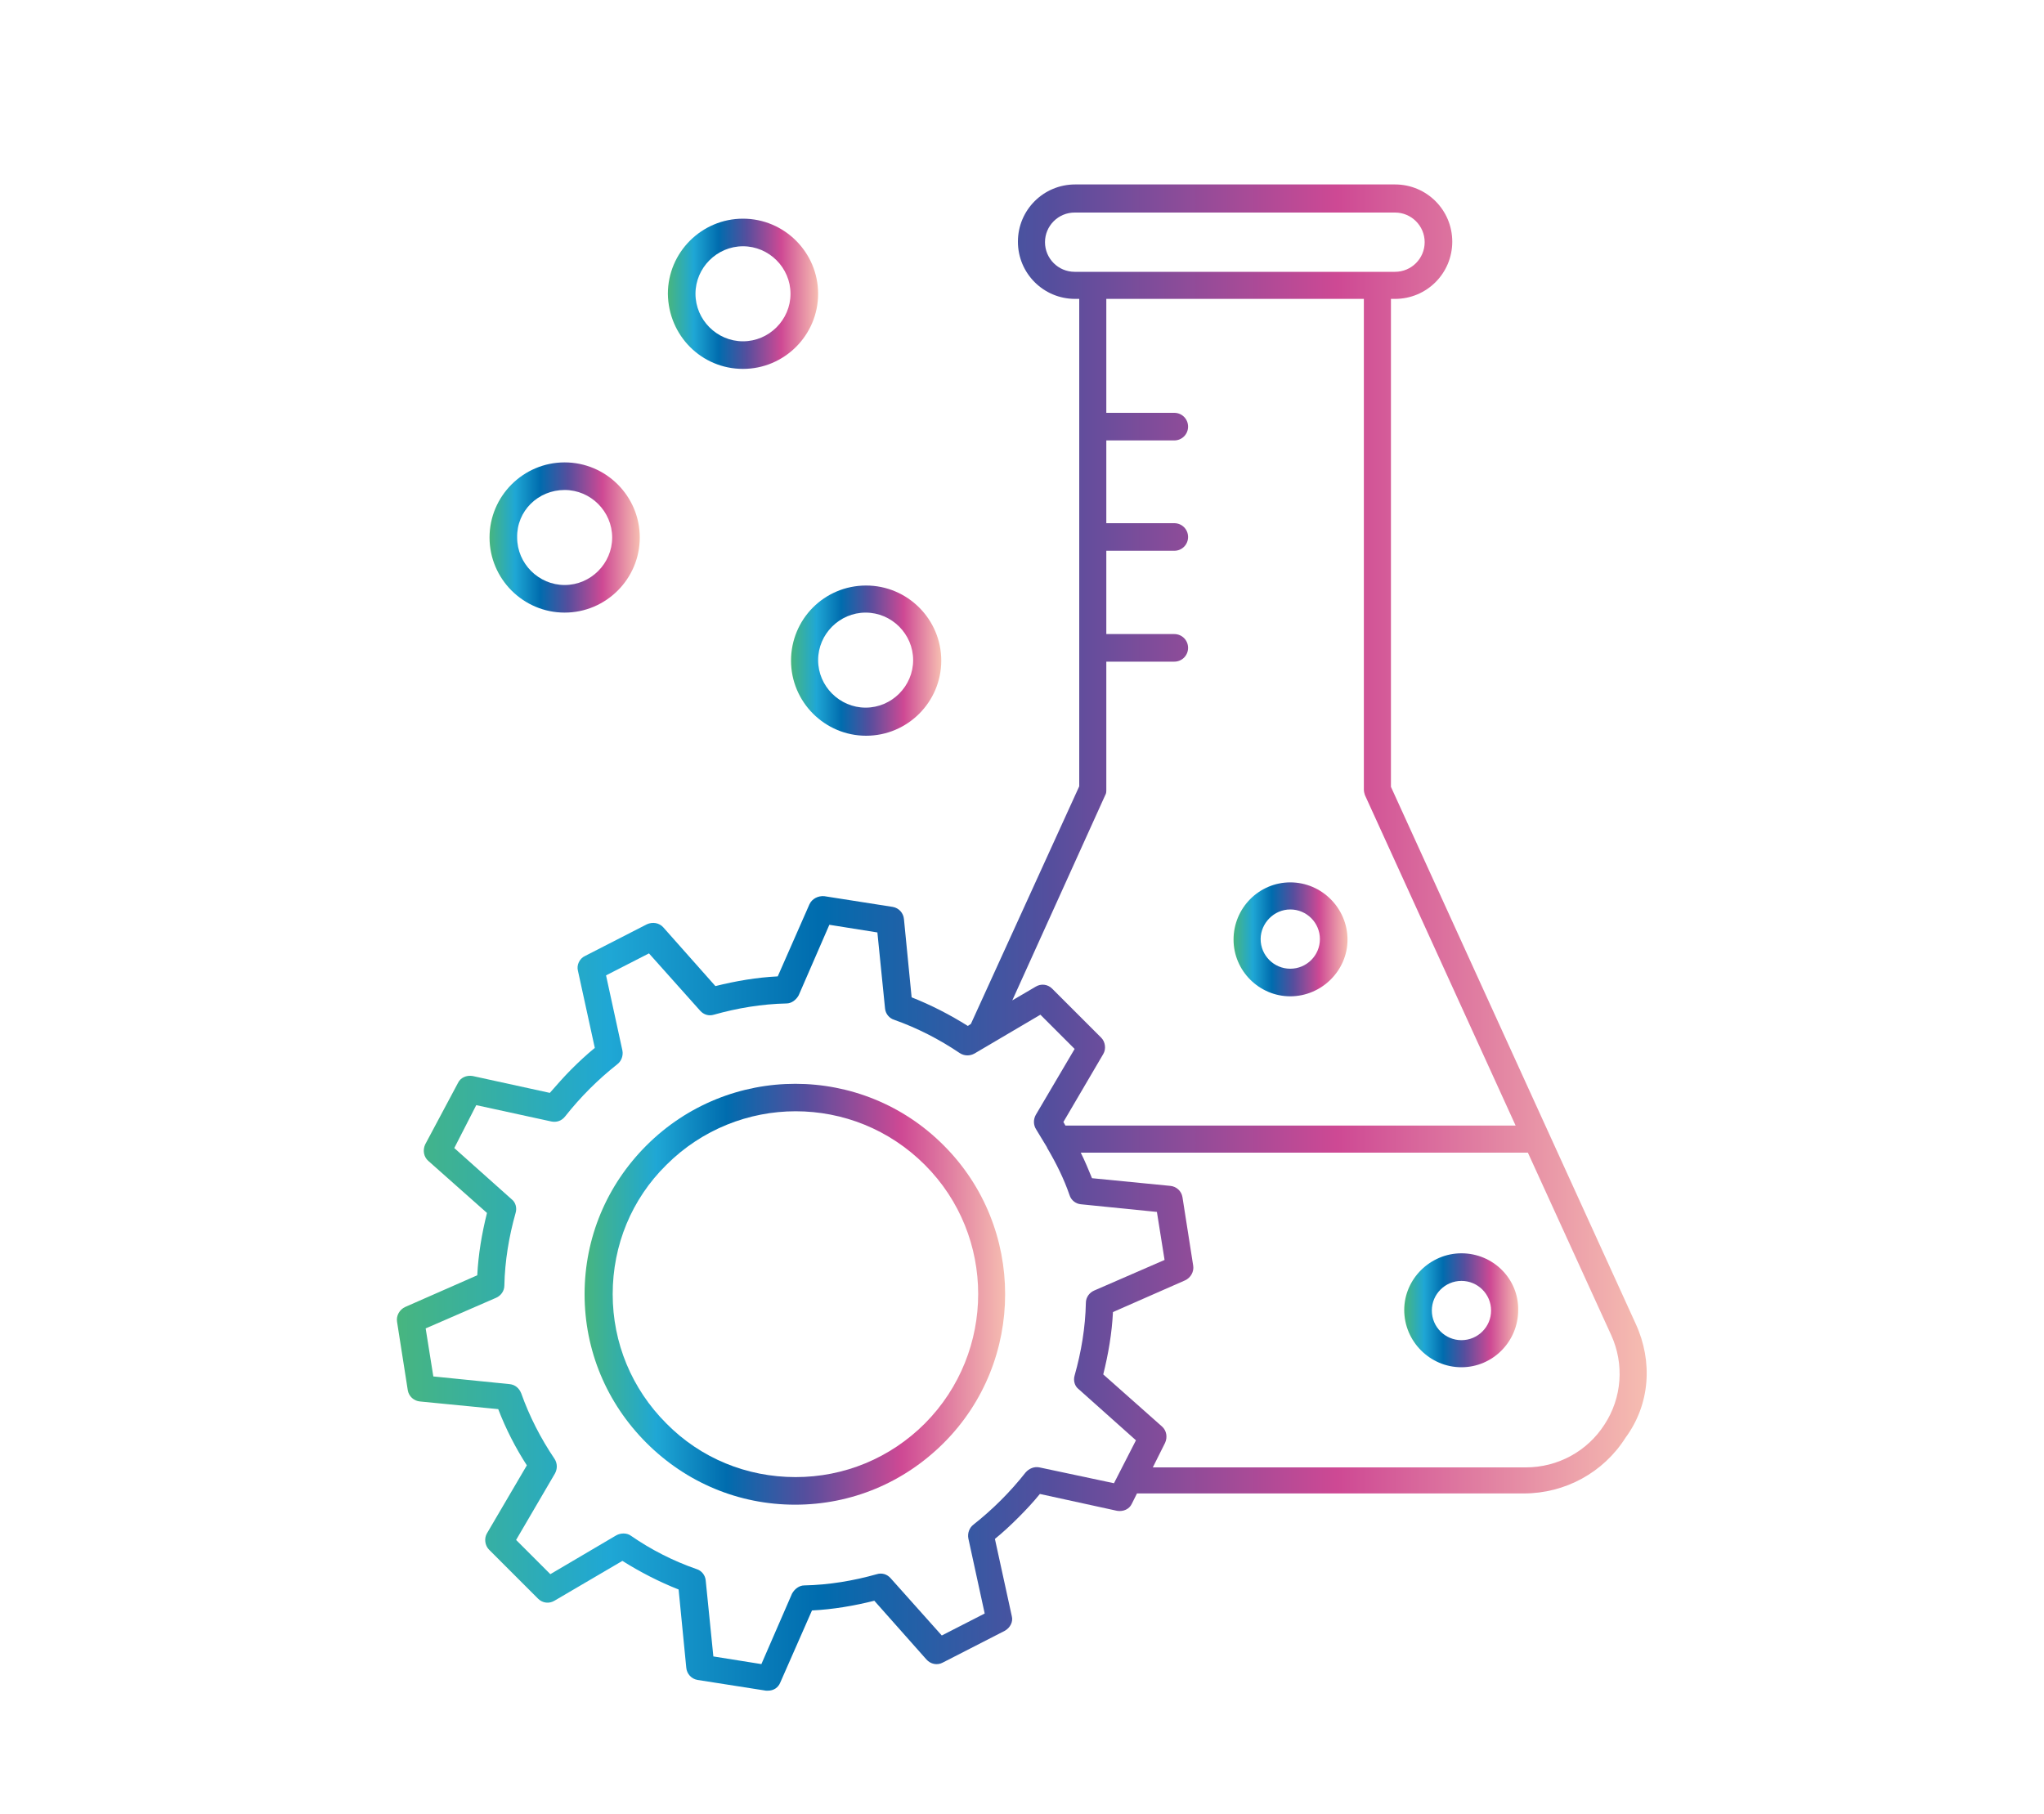 <?xml version="1.0" encoding="utf-8"?>
<!-- Generator: Adobe Illustrator 27.5.0, SVG Export Plug-In . SVG Version: 6.00 Build 0)  -->
<svg version="1.1" id="レイヤー_1" xmlns="http://www.w3.org/2000/svg" xmlns:xlink="http://www.w3.org/1999/xlink" x="0px"
	 y="0px" viewBox="0 0 400 355" style="enable-background:new 0 0 400 355;" xml:space="preserve">
<style type="text/css">
	.st0{fill:url(#SVGID_1_);}
	.st1{fill:url(#SVGID_00000066501740643103770960000008563289272053880245_);}
	.st2{fill:url(#SVGID_00000057109645842160764830000006075057948163444159_);}
	.st3{fill:url(#SVGID_00000128458296016278184280000016236383380851941541_);}
	.st4{fill:url(#SVGID_00000023261651494794589910000003036511230498596783_);}
	.st5{fill:url(#SVGID_00000096036114407095714730000013918170149431249080_);}
	.st6{fill:url(#SVGID_00000176766001788500652530000015070653622344778632_);}
</style>
<g>
	<linearGradient id="SVGID_1_" gradientUnits="userSpaceOnUse" x1="77.714" y1="183.688" x2="322.286" y2="183.688">
		<stop  offset="1.783680e-03" style="stop-color:#47B580"/>
		<stop  offset="0.17" style="stop-color:#1FA7D5"/>
		<stop  offset="0.337" style="stop-color:#006CAE"/>
		<stop  offset="0.525" style="stop-color:#564E9D"/>
		<stop  offset="0.753" style="stop-color:#CE4994"/>
		<stop  offset="1" style="stop-color:#F6BDB1"/>
	</linearGradient>
	<path class="st0" d="M320.1,259.1l-47.9-105.1V58.5h0.8c6.2,0,11.2-5,11.2-11.2c0-6.2-5-11.2-11.2-11.2h-62.6
		c-6.2,0-11.2,5-11.2,11.2c0,6.2,5,11.2,11.2,11.2h0.8v95.4l-21.2,46.5l-0.6,0.4c-3.5-2.2-7.2-4.1-11-5.6l-1.5-15.3
		c-0.1-1.2-1-2.2-2.2-2.4l-13.4-2.1c-1.2-0.1-2.4,0.5-2.9,1.6l-6.2,14.1c-4.1,0.2-8.2,0.9-12.2,1.9l-10.2-11.5
		c-0.8-0.9-2.1-1.1-3.2-0.6l-12.1,6.2c-1.1,0.5-1.7,1.8-1.4,2.9l3.3,15.1c-1.6,1.3-3.1,2.7-4.6,4.2c-1.4,1.4-2.8,3-4.2,4.6
		l-15.1-3.3c-1.2-0.2-2.4,0.3-2.9,1.4L83.2,224c-0.5,1.1-0.3,2.4,0.6,3.2l11.5,10.2c-1,4-1.7,8.1-1.9,12.2l-14.1,6.2
		c-1.1,0.5-1.8,1.7-1.6,2.9l2.1,13.4c0.2,1.2,1.2,2.1,2.4,2.2l15.3,1.5c1.5,3.9,3.4,7.6,5.6,11l-7.8,13.3c-0.6,1-0.4,2.4,0.4,3.2
		l9.6,9.6c0.9,0.9,2.2,1,3.2,0.4l13.3-7.8c3.5,2.2,7.2,4.1,11,5.6l1.5,15.3c0.1,1.2,1,2.2,2.2,2.4l13.4,2.1c0.1,0,0.3,0,0.4,0
		c1.1,0,2-0.6,2.4-1.6l6.2-14.1c4.1-0.2,8.2-0.9,12.2-1.9l10.2,11.5c0.8,0.9,2.1,1.2,3.2,0.6l12.1-6.2c1.1-0.6,1.7-1.8,1.4-2.9
		l-3.3-15.1c1.6-1.3,3.1-2.7,4.6-4.2c1.5-1.5,2.9-3,4.2-4.6l15.1,3.3c1.2,0.2,2.4-0.3,2.9-1.4l1-2h75.7c8.1,0,15.6-4.1,19.9-10.9
		C322.9,274.9,323.5,266.5,320.1,259.1z M204.5,47.4c0-3.2,2.6-5.8,5.8-5.8H273c3.2,0,5.8,2.6,5.8,5.8c0,3.2-2.6,5.8-5.8,5.8h-3.5
		h-55.7h-3.5C207.1,53.2,204.5,50.6,204.5,47.4z M216.3,155.6c0.2-0.3,0.2-0.7,0.2-1.1v-25h13.3c1.5,0,2.7-1.2,2.7-2.7
		c0-1.5-1.2-2.7-2.7-2.7h-13.3v-16.3h13.3c1.5,0,2.7-1.2,2.7-2.7c0-1.5-1.2-2.7-2.7-2.7h-13.3V86.2h13.3c1.5,0,2.7-1.2,2.7-2.7
		s-1.2-2.7-2.7-2.7h-13.3V58.5h50.4v96c0,0.4,0.1,0.8,0.2,1.1l29.5,64.7h-88.1c-0.1-0.2-0.3-0.5-0.4-0.7l7.8-13.3
		c0.6-1,0.4-2.4-0.4-3.2l-9.6-9.6c-0.9-0.9-2.2-1-3.2-0.4l-4.6,2.7L216.3,155.6z M203.4,287.2c-1-0.2-2,0.2-2.7,1
		c-1.5,1.9-3.1,3.7-4.8,5.4c-1.7,1.7-3.5,3.3-5.4,4.8c-0.8,0.6-1.2,1.7-1,2.7l3.2,14.7l-8.4,4.3l-10-11.2c-0.7-0.8-1.7-1.1-2.7-0.8
		c-4.6,1.3-9.4,2.1-14.2,2.2c-1,0-1.9,0.7-2.4,1.6l-6,13.8l-9.4-1.5l-1.5-14.9c-0.1-1-0.8-1.9-1.8-2.2c-4.6-1.6-8.9-3.8-12.8-6.5
		c-0.8-0.6-2-0.6-2.9-0.1l-12.9,7.6l-6.7-6.7l7.6-13c0.5-0.9,0.5-2-0.1-2.9c-2.7-4-4.9-8.3-6.5-12.8c-0.4-1-1.2-1.7-2.3-1.8
		l-14.9-1.5l-1.5-9.4l13.8-6c0.9-0.4,1.6-1.3,1.6-2.4c0.1-4.8,0.9-9.6,2.2-14.2c0.3-1,0-2.1-0.8-2.7l-11.2-10l4.3-8.4l14.7,3.2
		c1,0.2,2-0.1,2.7-1c1.5-1.9,3.1-3.7,4.8-5.4c1.7-1.7,3.5-3.3,5.4-4.8c0.8-0.6,1.2-1.7,1-2.7l-3.2-14.7l8.4-4.3l10,11.2
		c0.7,0.8,1.7,1.1,2.7,0.8c4.6-1.3,9.4-2.1,14.2-2.2c1,0,1.9-0.7,2.4-1.6l6-13.8l9.4,1.5l1.5,14.9c0.1,1,0.8,1.9,1.8,2.2
		c4.5,1.6,8.8,3.8,12.8,6.5c0.9,0.6,2,0.6,2.9,0.1l12.9-7.6l6.7,6.7l-7.6,12.9c-0.5,0.9-0.5,2,0.1,2.9c0.7,1.1,1.3,2.2,2,3.3
		c0.1,0.1,0.1,0.3,0.2,0.4c1.7,2.9,3.2,5.9,4.3,9.1c0.3,1,1.2,1.7,2.2,1.8l14.9,1.5l1.5,9.4l-13.8,6c-0.9,0.4-1.6,1.3-1.6,2.4
		c-0.1,4.8-0.9,9.6-2.2,14.2c-0.3,1,0,2.1,0.8,2.7l11.2,10l-4.3,8.4L203.4,287.2z M314,278.8c-3.4,5.3-9.2,8.4-15.4,8.4h-73l2.4-4.8
		c0.5-1.1,0.3-2.4-0.6-3.2l-11.5-10.2c1-4,1.7-8.1,1.9-12.2l14.1-6.2c1.1-0.5,1.8-1.7,1.6-2.9l-2.1-13.4c-0.2-1.2-1.2-2.1-2.4-2.2
		l-15.3-1.5c-0.7-1.7-1.4-3.4-2.2-5H299l16.3,35.7C317.9,267,317.4,273.6,314,278.8z"/>
	
		<linearGradient id="SVGID_00000080167436277949800860000002589297901101096873_" gradientUnits="userSpaceOnUse" x1="114.472" y1="253.276" x2="196.778" y2="253.276">
		<stop  offset="1.783680e-03" style="stop-color:#47B580"/>
		<stop  offset="0.17" style="stop-color:#1FA7D5"/>
		<stop  offset="0.337" style="stop-color:#006CAE"/>
		<stop  offset="0.525" style="stop-color:#564E9D"/>
		<stop  offset="0.753" style="stop-color:#CE4994"/>
		<stop  offset="1" style="stop-color:#F6BDB1"/>
	</linearGradient>
	<path style="fill:url(#SVGID_00000080167436277949800860000002589297901101096873_);" d="M126.5,224.2
		c-7.8,7.8-12.1,18.1-12.1,29.1c0,11,4.3,21.3,12.1,29.1c7.8,7.8,18.1,12.1,29.1,12.1c11,0,21.3-4.3,29.1-12.1c16-16,16-42.2,0-58.2
		C168.7,208.1,142.6,208.1,126.5,224.2z M181,278.6c-6.8,6.8-15.8,10.5-25.3,10.5c-9.6,0-18.6-3.7-25.3-10.5
		c-6.8-6.8-10.5-15.8-10.5-25.3c0-9.6,3.7-18.6,10.5-25.3c7-7,16.2-10.5,25.3-10.5c9.2,0,18.3,3.5,25.3,10.5
		C194.9,241.9,194.9,264.6,181,278.6z"/>
	
		<linearGradient id="SVGID_00000017479602903956486560000016839424458519300532_" gradientUnits="userSpaceOnUse" x1="154.765" y1="129.268" x2="184.094" y2="129.268">
		<stop  offset="1.783680e-03" style="stop-color:#47B580"/>
		<stop  offset="0.17" style="stop-color:#1FA7D5"/>
		<stop  offset="0.337" style="stop-color:#006CAE"/>
		<stop  offset="0.525" style="stop-color:#564E9D"/>
		<stop  offset="0.753" style="stop-color:#CE4994"/>
		<stop  offset="1" style="stop-color:#F6BDB1"/>
	</linearGradient>
	<path style="fill:url(#SVGID_00000017479602903956486560000016839424458519300532_);" d="M154.8,129.3c0,8.1,6.6,14.7,14.7,14.7
		c8.1,0,14.7-6.6,14.7-14.7c0-8.1-6.6-14.7-14.7-14.7C161.3,114.6,154.8,121.2,154.8,129.3z M169.4,119.9c5.1,0,9.3,4.2,9.3,9.3
		c0,5.1-4.2,9.3-9.3,9.3c-5.1,0-9.3-4.2-9.3-9.3C160.1,124.1,164.3,119.9,169.4,119.9z"/>
	
		<linearGradient id="SVGID_00000049186147432774618630000005852076882265771406_" gradientUnits="userSpaceOnUse" x1="241.372" y1="183.861" x2="263.679" y2="183.861">
		<stop  offset="1.783680e-03" style="stop-color:#47B580"/>
		<stop  offset="0.17" style="stop-color:#1FA7D5"/>
		<stop  offset="0.337" style="stop-color:#006CAE"/>
		<stop  offset="0.525" style="stop-color:#564E9D"/>
		<stop  offset="0.753" style="stop-color:#CE4994"/>
		<stop  offset="1" style="stop-color:#F6BDB1"/>
	</linearGradient>
	<path style="fill:url(#SVGID_00000049186147432774618630000005852076882265771406_);" d="M252.5,195c6.1,0,11.2-5,11.2-11.1
		c0-6.1-5-11.2-11.2-11.2c-6.1,0-11.1,5-11.1,11.2C241.4,190,246.4,195,252.5,195z M252.5,178c3.2,0,5.8,2.6,5.8,5.8
		c0,3.2-2.6,5.8-5.8,5.8c-3.2,0-5.8-2.6-5.8-5.8C246.7,180.7,249.3,178,252.5,178z"/>
	
		<linearGradient id="SVGID_00000141452724541228393470000006218181918618341510_" gradientUnits="userSpaceOnUse" x1="274.876" y1="256.464" x2="297.183" y2="256.464">
		<stop  offset="1.783680e-03" style="stop-color:#47B580"/>
		<stop  offset="0.17" style="stop-color:#1FA7D5"/>
		<stop  offset="0.337" style="stop-color:#006CAE"/>
		<stop  offset="0.525" style="stop-color:#564E9D"/>
		<stop  offset="0.753" style="stop-color:#CE4994"/>
		<stop  offset="1" style="stop-color:#F6BDB1"/>
	</linearGradient>
	<path style="fill:url(#SVGID_00000141452724541228393470000006218181918618341510_);" d="M286,245.3c-6.1,0-11.2,5-11.2,11.1
		c0,6.1,5,11.2,11.2,11.2c6.1,0,11.1-5,11.1-11.2C297.2,250.3,292.2,245.3,286,245.3z M286,262.3c-3.2,0-5.8-2.6-5.8-5.8
		c0-3.2,2.6-5.8,5.8-5.8c3.2,0,5.8,2.6,5.8,5.8C291.8,259.7,289.2,262.3,286,262.3z"/>
	
		<linearGradient id="SVGID_00000059276000727474232860000014119178130257132710_" gradientUnits="userSpaceOnUse" x1="95.796" y1="105.189" x2="125.124" y2="105.189">
		<stop  offset="1.783680e-03" style="stop-color:#47B580"/>
		<stop  offset="0.17" style="stop-color:#1FA7D5"/>
		<stop  offset="0.337" style="stop-color:#006CAE"/>
		<stop  offset="0.525" style="stop-color:#564E9D"/>
		<stop  offset="0.753" style="stop-color:#CE4994"/>
		<stop  offset="1" style="stop-color:#F6BDB1"/>
	</linearGradient>
	<path style="fill:url(#SVGID_00000059276000727474232860000014119178130257132710_);" d="M110.5,119.9c8.1,0,14.7-6.6,14.7-14.7
		c0-8.1-6.6-14.7-14.7-14.7c-8.1,0-14.7,6.6-14.7,14.7C95.8,113.3,102.4,119.9,110.5,119.9z M110.5,95.9c5.1,0,9.3,4.2,9.3,9.3
		c0,5.1-4.2,9.3-9.3,9.3c-5.1,0-9.3-4.2-9.3-9.3C101.1,100,105.3,95.9,110.5,95.9z"/>
	
		<linearGradient id="SVGID_00000148638890868621534350000012326900013741716669_" gradientUnits="userSpaceOnUse" x1="130.767" y1="57.574" x2="160.103" y2="57.574">
		<stop  offset="1.783680e-03" style="stop-color:#47B580"/>
		<stop  offset="0.17" style="stop-color:#1FA7D5"/>
		<stop  offset="0.337" style="stop-color:#006CAE"/>
		<stop  offset="0.525" style="stop-color:#564E9D"/>
		<stop  offset="0.753" style="stop-color:#CE4994"/>
		<stop  offset="1" style="stop-color:#F6BDB1"/>
	</linearGradient>
	<path style="fill:url(#SVGID_00000148638890868621534350000012326900013741716669_);" d="M145.4,72.2c8.1,0,14.7-6.6,14.7-14.7
		c0-8.1-6.6-14.7-14.7-14.7c-8.1,0-14.7,6.6-14.7,14.7C130.8,65.7,137.3,72.2,145.4,72.2z M145.4,48.2c5.1,0,9.3,4.2,9.3,9.3
		c0,5.1-4.2,9.3-9.3,9.3c-5.1,0-9.3-4.2-9.3-9.3C136.1,52.4,140.3,48.2,145.4,48.2z"/>
</g>
</svg>
